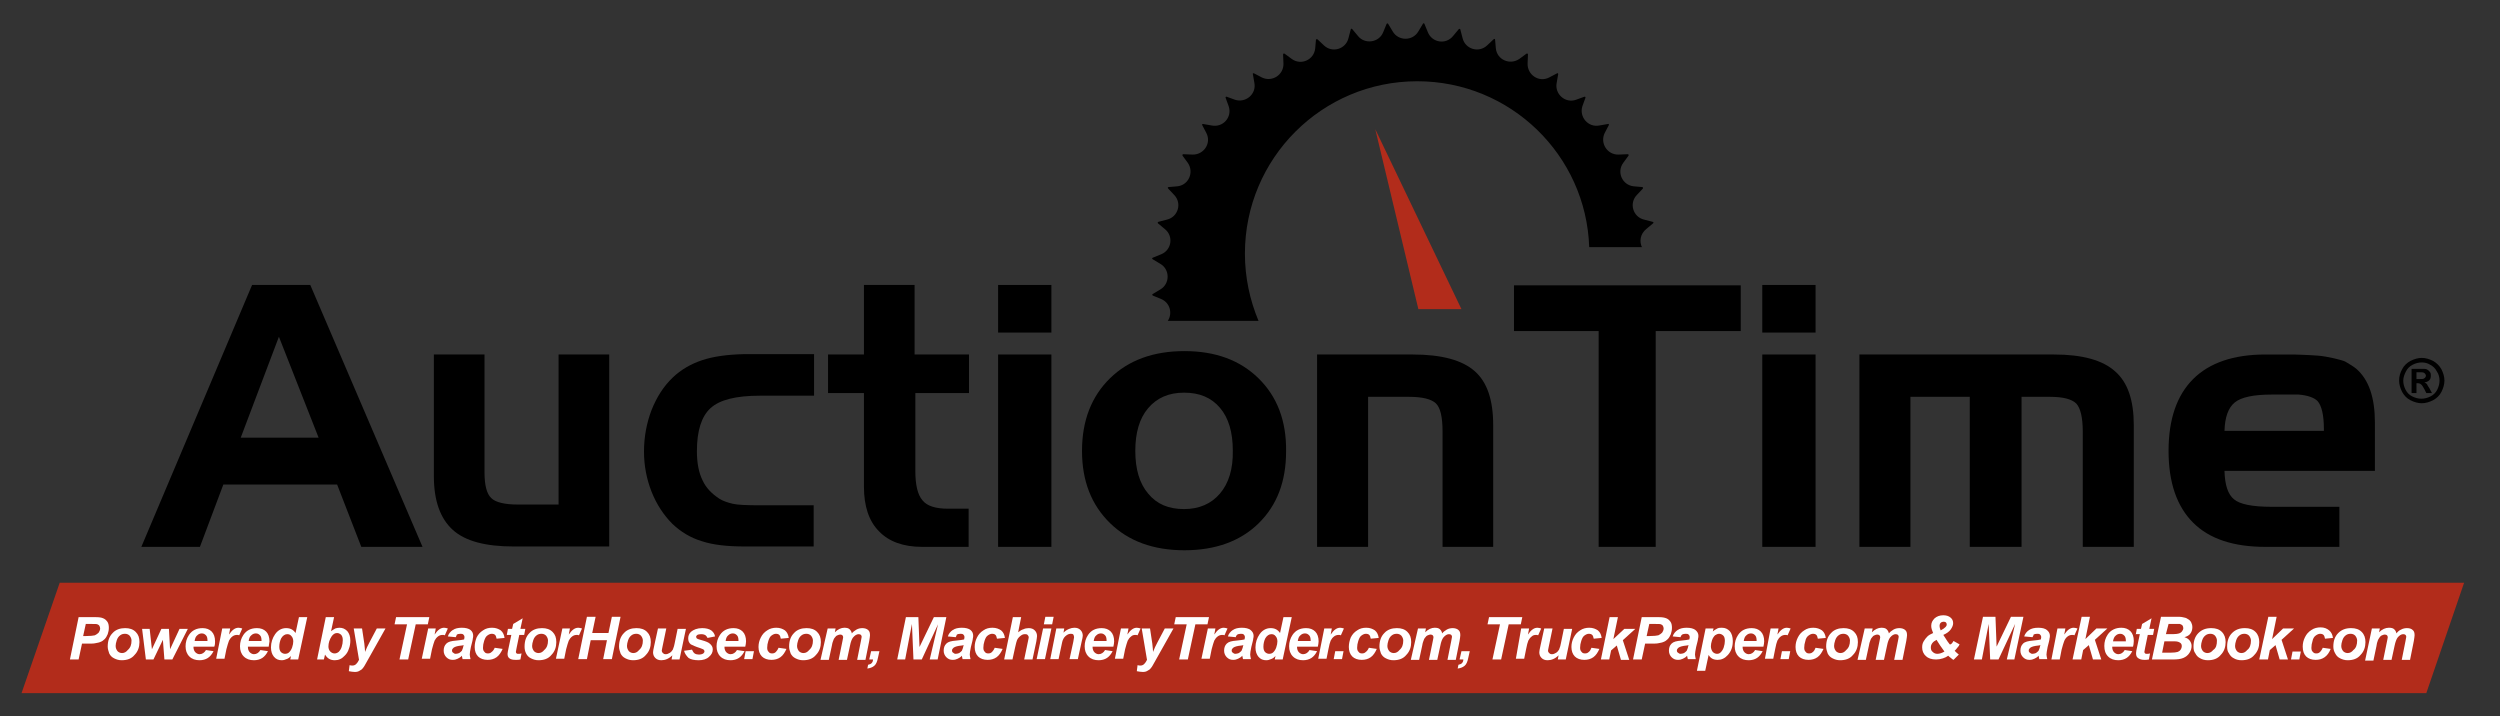<?xml version="1.0" encoding="utf-8"?>
<!-- Generator: Adobe Illustrator 17.1.0, SVG Export Plug-In . SVG Version: 6.00 Build 0)  -->
<!DOCTYPE svg PUBLIC "-//W3C//DTD SVG 1.1//EN" "http://www.w3.org/Graphics/SVG/1.1/DTD/svg11.dtd">
<svg version="1.1" id="Layer_1" xmlns="http://www.w3.org/2000/svg" xmlns:xlink="http://www.w3.org/1999/xlink" x="0px" y="0px"
	 viewBox="0 0 661.5 189.5" enable-background="new 0 0 661.5 189.5" xml:space="preserve">
<rect x="0" y="0" width="661.5" height="189.5" fill="#333333" stroke="none"/>
<g>
	<g>
		<polygon fill="#B22C1B" points="642,183.4 5.7,183.4 15.8,154.2 652,154.2 		"/>
		<polygon fill="#B22C1B" points="386.7,81.8 363.9,34.2 375.3,81.8 		"/>
	</g>
	<g>
		<path fill="#FFFFFF" d="M197.3,172.3h2.2l-0.4,2.1h-2.2L197.3,172.3z"/>
		<path fill="#FFFFFF" d="M230.5,172.3h2.2l-0.4,1.8c-0.2,1-0.5,1.7-1,2.1c-0.5,0.4-1.1,0.6-1.8,0.7l0.2-1c0.4-0.1,0.7-0.2,0.9-0.4
			c0.2-0.2,0.4-0.5,0.4-1h-1L230.5,172.3z"/>
		<path fill="#FFFFFF" d="M353.3,172.3h2.2l-0.4,2.1h-2.2L353.3,172.3z"/>
		<path fill="#FFFFFF" d="M386.7,172.3h2.2l-0.4,1.8c-0.2,1-0.5,1.7-1,2.1c-0.5,0.4-1.1,0.6-1.8,0.7l0.2-1c0.4-0.1,0.7-0.2,0.9-0.4
			c0.2-0.2,0.4-0.5,0.4-1h-1L386.7,172.3z"/>
		<path fill="#FFFFFF" d="M471.5,172.3h2.2l-0.4,2.1h-2.2L471.5,172.3z"/>
		<g>
			<path fill="#FFFFFF" d="M20.8,174.5h-2.3l2.3-11.2h4.6c0.8,0,1.5,0.1,1.9,0.3c0.5,0.2,0.8,0.5,1.1,0.9c0.3,0.4,0.4,1,0.4,1.6
				c0,0.6-0.1,1.1-0.3,1.7c-0.2,0.5-0.5,1-0.8,1.3c-0.3,0.3-0.7,0.6-1,0.7c-0.4,0.2-0.9,0.3-1.5,0.4c-0.4,0.1-1,0.1-2,0.1h-1.5
				L20.8,174.5z M22,168.3h0.7c1.2,0,2-0.1,2.4-0.2c0.4-0.2,0.7-0.4,1-0.7c0.2-0.3,0.4-0.7,0.4-1.1c0-0.3-0.1-0.5-0.2-0.7
				c-0.1-0.2-0.3-0.3-0.5-0.4c-0.2-0.1-0.7-0.1-1.4-0.1h-1.7L22,168.3z"/>
			<path fill="#FFFFFF" d="M28.5,171.1c0-1.5,0.4-2.7,1.3-3.6c0.8-0.9,2-1.3,3.3-1.3c1.2,0,2.1,0.3,2.8,1c0.7,0.7,1,1.5,1,2.7
				c0,1.3-0.4,2.5-1.3,3.4c-0.8,1-2,1.4-3.4,1.4c-0.8,0-1.4-0.2-2-0.5c-0.6-0.3-1-0.7-1.3-1.3C28.7,172.3,28.5,171.7,28.5,171.1z
				 M34.8,169.5c0-0.5-0.2-0.9-0.5-1.3c-0.3-0.3-0.7-0.5-1.2-0.5c-0.5,0-0.9,0.1-1.3,0.4c-0.4,0.3-0.7,0.7-0.9,1.3
				c-0.2,0.6-0.3,1.1-0.3,1.5c0,0.6,0.2,1,0.5,1.4c0.3,0.3,0.7,0.5,1.2,0.5c0.6,0,1.1-0.3,1.5-0.8C34.5,171.4,34.8,170.6,34.8,169.5
				z"/>
			<path fill="#FFFFFF" d="M45.6,174.5h-2.1l-0.4-5.2l-2.5,5.2h-2l-1-8.1h2l0.6,5.4l2.5-5.4h2l0.3,5.4l2.5-5.4h2.2L45.6,174.5z"/>
			<path fill="#FFFFFF" d="M56.7,171.1h-5.5c0,0.1,0,0.2,0,0.2c0,0.5,0.2,1,0.5,1.3c0.3,0.3,0.7,0.5,1.1,0.5c0.7,0,1.3-0.4,1.7-1.1
				l2,0.3c-0.4,0.8-0.9,1.4-1.5,1.8c-0.6,0.4-1.4,0.6-2.2,0.6c-1.1,0-2-0.3-2.7-1c-0.7-0.7-1-1.6-1-2.7c0-1.1,0.3-2.1,0.9-3
				c0.8-1.2,2-1.8,3.6-1.8c1,0,1.8,0.3,2.4,0.9c0.6,0.6,0.9,1.5,0.9,2.6C56.9,170.2,56.9,170.6,56.7,171.1z M54.9,169.7
				c0-0.1,0-0.2,0-0.2c0-0.6-0.1-1.1-0.4-1.4c-0.3-0.3-0.6-0.5-1.1-0.5c-0.5,0-0.9,0.2-1.2,0.5c-0.4,0.3-0.6,0.8-0.7,1.5H54.9z"/>
			<path fill="#FFFFFF" d="M58.8,166.3h2.1l-0.3,1.6c0.8-1.2,1.6-1.8,2.5-1.8c0.3,0,0.7,0.1,1,0.2l-0.8,1.8
				c-0.2-0.1-0.4-0.1-0.6-0.1c-0.4,0-0.8,0.1-1.2,0.4c-0.4,0.3-0.7,0.7-0.9,1.1c-0.2,0.5-0.4,1.2-0.7,2.3l-0.5,2.5h-2.2L58.8,166.3z
				"/>
			<path fill="#FFFFFF" d="M71.1,171.1h-5.5c0,0.1,0,0.2,0,0.2c0,0.5,0.2,1,0.5,1.3c0.3,0.3,0.7,0.5,1.1,0.5c0.7,0,1.3-0.4,1.7-1.1
				l2,0.3c-0.4,0.8-0.9,1.4-1.5,1.8c-0.6,0.4-1.4,0.6-2.2,0.6c-1.1,0-2-0.3-2.7-1c-0.7-0.7-1-1.6-1-2.7c0-1.1,0.3-2.1,0.9-3
				c0.8-1.2,2-1.8,3.6-1.8c1,0,1.8,0.3,2.4,0.9c0.6,0.6,0.9,1.5,0.9,2.6C71.2,170.2,71.2,170.6,71.1,171.1z M69.2,169.7
				c0-0.1,0-0.2,0-0.2c0-0.6-0.1-1.1-0.4-1.4c-0.3-0.3-0.6-0.5-1.1-0.5c-0.5,0-0.9,0.2-1.2,0.5c-0.4,0.3-0.6,0.8-0.7,1.5H69.2z"/>
			<path fill="#FFFFFF" d="M78.9,174.5h-2.1l0.2-0.9c-0.4,0.4-0.8,0.7-1.2,0.8c-0.4,0.2-0.8,0.3-1.3,0.3c-0.8,0-1.5-0.3-2-0.9
				c-0.5-0.6-0.8-1.4-0.8-2.5c0-1.3,0.4-2.5,1.1-3.5c0.7-1,1.7-1.6,2.9-1.6c1.1,0,1.9,0.4,2.5,1.3l0.9-4.2h2.2L78.9,174.5z
				 M73.9,171.1c0,0.6,0.1,1,0.4,1.4c0.3,0.3,0.7,0.5,1.1,0.5c0.4,0,0.8-0.1,1.1-0.4c0.3-0.3,0.6-0.7,0.8-1.3
				c0.2-0.6,0.3-1.1,0.3-1.6c0-0.6-0.2-1.1-0.5-1.4c-0.3-0.4-0.7-0.5-1.1-0.5c-0.6,0-1.2,0.4-1.6,1.1
				C74.1,169.5,73.9,170.3,73.9,171.1z"/>
			<path fill="#FFFFFF" d="M83.9,174.5l2.3-11.2h2.2l-0.8,3.7c0.4-0.3,0.8-0.5,1.1-0.7c0.3-0.1,0.7-0.2,1.1-0.2
				c0.9,0,1.5,0.3,2.1,0.9c0.5,0.6,0.8,1.4,0.8,2.5c0,0.7-0.1,1.5-0.4,2.2c-0.2,0.7-0.6,1.3-1,1.7c-0.4,0.4-0.8,0.8-1.3,1
				c-0.4,0.2-0.9,0.3-1.4,0.3c-1.2,0-2-0.5-2.6-1.5l-0.3,1.3H83.9z M86.9,171.1c0,0.5,0.2,1,0.5,1.3c0.3,0.3,0.7,0.5,1.1,0.5
				c0.4,0,0.7-0.1,1.1-0.4c0.3-0.3,0.6-0.7,0.8-1.3c0.2-0.6,0.3-1.2,0.3-1.8c0-0.6-0.1-1-0.4-1.4c-0.3-0.3-0.7-0.5-1.1-0.5
				c-0.6,0-1,0.3-1.4,0.8C87.2,169.2,86.9,170.1,86.9,171.1z"/>
			<path fill="#FFFFFF" d="M93.6,166.3h2.2l0.6,4c0.1,1,0.2,1.8,0.2,2.2c0.3-0.8,0.7-1.7,1.2-2.6l1.9-3.6h2.3l-5,8.9
				c-0.4,0.7-0.7,1.3-1,1.6c-0.2,0.3-0.5,0.5-0.9,0.7c-0.3,0.2-0.7,0.3-1.2,0.3c-0.5,0-1-0.1-1.6-0.2l0.2-1.6
				c0.3,0.1,0.5,0.1,0.8,0.1c0.7,0,1.2-0.5,1.7-1.5L93.6,166.3z"/>
			<path fill="#FFFFFF" d="M108,174.5h-2.3l2-9.3h-3.3l0.4-1.9h8.8l-0.4,1.9h-3.2L108,174.5z"/>
			<path fill="#FFFFFF" d="M113.3,166.3h2l-0.3,1.6c0.8-1.2,1.6-1.8,2.5-1.8c0.3,0,0.7,0.1,1,0.2l-0.8,1.8c-0.2-0.1-0.4-0.1-0.6-0.1
				c-0.4,0-0.8,0.1-1.2,0.4c-0.4,0.3-0.7,0.7-0.9,1.1c-0.2,0.5-0.4,1.2-0.7,2.3l-0.5,2.5h-2.2L113.3,166.3z"/>
			<path fill="#FFFFFF" d="M120.6,168.6l-2.1-0.2c0.2-0.7,0.7-1.3,1.3-1.7c0.6-0.4,1.4-0.6,2.4-0.6c1,0,1.8,0.2,2.3,0.6
				c0.5,0.4,0.7,0.9,0.7,1.5c0,0.2,0,0.5-0.1,0.8c0,0.3-0.2,1-0.5,2.2c-0.2,1-0.3,1.6-0.3,2c0,0.3,0.1,0.7,0.2,1.2h-2.1
				c-0.1-0.3-0.1-0.6-0.2-0.9c-0.3,0.4-0.7,0.6-1.1,0.8c-0.4,0.2-0.8,0.3-1.3,0.3c-0.7,0-1.2-0.2-1.7-0.7c-0.4-0.4-0.7-1-0.7-1.7
				c0-0.8,0.2-1.4,0.7-1.9c0.5-0.5,1.3-0.7,2.6-0.8c1-0.1,1.7-0.2,2.1-0.3c0.1-0.3,0.1-0.6,0.1-0.7c0-0.2-0.1-0.4-0.3-0.6
				c-0.2-0.2-0.5-0.2-0.8-0.2c-0.4,0-0.7,0.1-0.9,0.2C120.8,168.1,120.7,168.3,120.6,168.6z M122.7,170.7c-0.1,0-0.3,0.1-0.5,0.1
				c-1.1,0.1-1.8,0.3-2.2,0.6c-0.2,0.2-0.4,0.4-0.4,0.7c0,0.3,0.1,0.5,0.3,0.6c0.2,0.2,0.4,0.3,0.7,0.3c0.3,0,0.6-0.1,0.9-0.2
				c0.3-0.2,0.5-0.4,0.7-0.6c0.1-0.3,0.3-0.6,0.4-1.2L122.7,170.7z"/>
			<path fill="#FFFFFF" d="M130.9,171.4l2.1,0.3c-0.4,0.9-0.9,1.7-1.6,2.2c-0.7,0.5-1.5,0.7-2.4,0.7c-1,0-1.9-0.3-2.5-0.9
				c-0.6-0.6-0.9-1.5-0.9-2.5c0-0.9,0.2-1.7,0.5-2.5c0.4-0.8,0.9-1.4,1.7-1.9c0.7-0.5,1.5-0.7,2.4-0.7c1,0,1.7,0.3,2.3,0.7
				c0.6,0.5,0.9,1.2,1,2l-2.1,0.2c-0.1-0.5-0.2-0.8-0.4-1c-0.2-0.2-0.5-0.3-0.9-0.3c-0.4,0-0.8,0.2-1.2,0.5
				c-0.4,0.3-0.6,0.8-0.8,1.4c-0.2,0.6-0.3,1.2-0.3,1.8c0,0.5,0.1,0.8,0.4,1.1c0.2,0.3,0.5,0.4,0.9,0.4c0.4,0,0.7-0.1,1-0.4
				C130.4,172.3,130.7,171.9,130.9,171.4z"/>
			<path fill="#FFFFFF" d="M134.1,168l0.3-1.6h1.1l0.3-1.3l2.5-1.5l-0.6,2.8h1.3l-0.3,1.6h-1.3l-0.7,3.4c-0.1,0.6-0.2,1-0.2,1.1
				c0,0.2,0.1,0.3,0.2,0.4c0.1,0.1,0.3,0.1,0.6,0.1c0.1,0,0.3,0,0.7-0.1l-0.3,1.6c-0.4,0.1-0.8,0.1-1.2,0.1c-0.8,0-1.3-0.1-1.7-0.4
				c-0.4-0.3-0.5-0.7-0.5-1.2c0-0.2,0.1-0.8,0.3-1.7l0.7-3.3H134.1z"/>
			<path fill="#FFFFFF" d="M138.8,171.1c0-1.5,0.4-2.7,1.3-3.6c0.8-0.9,2-1.3,3.3-1.3c1.2,0,2.1,0.3,2.8,1c0.7,0.7,1,1.5,1,2.7
				c0,1.3-0.4,2.5-1.3,3.4c-0.8,1-2,1.4-3.4,1.4c-0.8,0-1.4-0.2-2-0.5c-0.6-0.3-1-0.7-1.3-1.3C138.9,172.3,138.8,171.7,138.8,171.1z
				 M145,169.5c0-0.5-0.2-0.9-0.5-1.3c-0.3-0.3-0.7-0.5-1.2-0.5c-0.5,0-0.9,0.1-1.3,0.4c-0.4,0.3-0.7,0.7-0.9,1.3
				c-0.2,0.6-0.3,1.1-0.3,1.5c0,0.6,0.2,1,0.5,1.4c0.3,0.3,0.7,0.5,1.2,0.5c0.6,0,1.1-0.3,1.5-0.8C144.7,171.4,145,170.6,145,169.5z
				"/>
			<path fill="#FFFFFF" d="M148.8,166.3h2l-0.3,1.6c0.8-1.2,1.6-1.8,2.5-1.8c0.3,0,0.7,0.1,1,0.2l-0.8,1.8c-0.2-0.1-0.4-0.1-0.6-0.1
				c-0.4,0-0.8,0.1-1.2,0.4c-0.4,0.3-0.7,0.7-0.9,1.1c-0.2,0.5-0.4,1.2-0.7,2.3l-0.5,2.5h-2.2L148.8,166.3z"/>
			<path fill="#FFFFFF" d="M160.6,169.4h-4.3l-1,5h-2.3l2.3-11.2h2.3l-0.9,4.3h4.3l0.9-4.3h2.3l-2.3,11.2h-2.3L160.6,169.4z"/>
			<path fill="#FFFFFF" d="M163.8,171.1c0-1.5,0.4-2.7,1.3-3.6c0.8-0.9,2-1.3,3.3-1.3c1.2,0,2.1,0.3,2.8,1c0.7,0.7,1,1.5,1,2.7
				c0,1.3-0.4,2.5-1.3,3.4c-0.8,1-2,1.4-3.4,1.4c-0.8,0-1.4-0.2-2-0.5c-0.6-0.3-1-0.7-1.3-1.3C164,172.3,163.8,171.7,163.8,171.1z
				 M170.1,169.5c0-0.5-0.2-0.9-0.5-1.3c-0.3-0.3-0.7-0.5-1.2-0.5c-0.5,0-0.9,0.1-1.3,0.4c-0.4,0.3-0.7,0.7-0.9,1.3
				c-0.2,0.6-0.3,1.1-0.3,1.5c0,0.6,0.2,1,0.5,1.4c0.3,0.3,0.7,0.5,1.2,0.5c0.6,0,1.1-0.3,1.5-0.8
				C169.8,171.4,170.1,170.6,170.1,169.5z"/>
			<path fill="#FFFFFF" d="M174.1,166.3h2.2l-1,4.8c-0.1,0.6-0.2,0.9-0.2,1.1c0,0.2,0.1,0.4,0.3,0.6c0.2,0.2,0.4,0.3,0.7,0.3
				c0.2,0,0.4,0,0.6-0.1c0.2-0.1,0.4-0.2,0.6-0.3c0.2-0.2,0.4-0.3,0.5-0.5c0.2-0.2,0.3-0.4,0.4-0.8c0.1-0.2,0.2-0.6,0.3-1.1l0.8-3.9
				h2.2l-1.7,8.1h-2.1l0.2-1.1c-0.9,0.9-1.9,1.3-2.9,1.3c-0.7,0-1.2-0.2-1.6-0.6c-0.4-0.4-0.6-0.9-0.6-1.5c0-0.3,0.1-0.8,0.3-1.7
				L174.1,166.3z"/>
			<path fill="#FFFFFF" d="M181,172.2l2.1-0.3c0.2,0.4,0.4,0.8,0.7,1c0.3,0.2,0.7,0.3,1.1,0.3c0.5,0,0.9-0.1,1.2-0.3
				c0.2-0.2,0.3-0.3,0.3-0.6c0-0.1-0.1-0.3-0.2-0.4c-0.1-0.1-0.4-0.2-0.9-0.4c-1.3-0.4-2.1-0.8-2.5-1c-0.5-0.4-0.7-0.9-0.7-1.6
				c0-0.6,0.2-1.2,0.7-1.7c0.7-0.6,1.7-1,3-1c1,0,1.8,0.2,2.4,0.6c0.5,0.4,0.9,0.9,1,1.6l-2,0.4c-0.1-0.3-0.3-0.5-0.5-0.7
				c-0.3-0.2-0.7-0.3-1.2-0.3c-0.5,0-0.8,0.1-1,0.2c-0.2,0.2-0.3,0.3-0.3,0.5c0,0.2,0.1,0.4,0.3,0.5c0.1,0.1,0.5,0.2,1.2,0.4
				c1.1,0.3,1.8,0.6,2.1,0.9c0.5,0.4,0.8,0.9,0.8,1.5c0,0.8-0.3,1.4-1,2c-0.6,0.6-1.6,0.9-2.7,0.9c-1.2,0-2.1-0.2-2.7-0.6
				C181.7,173.6,181.2,173,181,172.2z"/>
			<path fill="#FFFFFF" d="M197.2,171.1h-5.5c0,0.1,0,0.2,0,0.2c0,0.5,0.2,1,0.5,1.3c0.3,0.3,0.7,0.5,1.1,0.5c0.7,0,1.3-0.4,1.7-1.1
				l2,0.3c-0.4,0.8-0.9,1.4-1.5,1.8c-0.6,0.4-1.4,0.6-2.2,0.6c-1.1,0-2-0.3-2.7-1c-0.7-0.7-1-1.6-1-2.7c0-1.1,0.3-2.1,0.9-3
				c0.8-1.2,2-1.8,3.6-1.8c1,0,1.8,0.3,2.4,0.9c0.6,0.6,0.9,1.5,0.9,2.6C197.4,170.2,197.3,170.6,197.2,171.1z M195.4,169.7
				c0-0.1,0-0.2,0-0.2c0-0.6-0.1-1.1-0.4-1.4c-0.3-0.3-0.6-0.5-1.1-0.5c-0.5,0-0.9,0.2-1.2,0.5c-0.4,0.3-0.6,0.8-0.7,1.5H195.4z"/>
			<path fill="#FFFFFF" d="M206,171.4l2.1,0.3c-0.4,0.9-0.9,1.7-1.6,2.2c-0.7,0.5-1.5,0.7-2.4,0.7c-1,0-1.9-0.3-2.5-0.9
				c-0.6-0.6-0.9-1.5-0.9-2.5c0-0.9,0.2-1.7,0.6-2.5c0.4-0.8,0.9-1.4,1.7-1.9c0.7-0.5,1.6-0.7,2.4-0.7c1,0,1.7,0.3,2.3,0.7
				c0.6,0.5,0.9,1.2,1,2l-2.1,0.2c-0.1-0.5-0.2-0.8-0.4-1c-0.2-0.2-0.5-0.3-0.9-0.3c-0.4,0-0.8,0.2-1.2,0.5
				c-0.4,0.3-0.6,0.8-0.8,1.4c-0.2,0.6-0.3,1.2-0.3,1.8c0,0.5,0.1,0.8,0.4,1.1c0.2,0.3,0.5,0.4,0.9,0.4c0.4,0,0.7-0.1,1-0.4
				C205.5,172.3,205.8,171.9,206,171.4z"/>
			<path fill="#FFFFFF" d="M208.8,171.1c0-1.5,0.4-2.7,1.3-3.6c0.8-0.9,2-1.3,3.3-1.3c1.2,0,2.1,0.3,2.8,1c0.7,0.7,1,1.5,1,2.7
				c0,1.3-0.4,2.5-1.3,3.4c-0.8,1-2,1.4-3.4,1.4c-0.8,0-1.4-0.2-2-0.5c-0.6-0.3-1-0.7-1.3-1.3C209,172.3,208.8,171.7,208.8,171.1z
				 M215.1,169.5c0-0.5-0.2-0.9-0.5-1.3c-0.3-0.3-0.7-0.5-1.2-0.5c-0.5,0-0.9,0.1-1.3,0.4c-0.4,0.3-0.7,0.7-0.9,1.3
				c-0.2,0.6-0.3,1.1-0.3,1.5c0,0.6,0.2,1,0.5,1.4c0.3,0.3,0.7,0.5,1.2,0.5c0.6,0,1.1-0.3,1.5-0.8
				C214.8,171.4,215.1,170.6,215.1,169.5z"/>
			<path fill="#FFFFFF" d="M219,166.3h2.1l-0.2,1c0.8-0.8,1.7-1.2,2.5-1.2c0.6,0,1.1,0.1,1.4,0.4c0.3,0.3,0.5,0.6,0.6,1.1
				c0.3-0.4,0.7-0.7,1.2-1c0.5-0.3,1.1-0.4,1.6-0.4c0.6,0,1.2,0.2,1.5,0.5c0.4,0.3,0.5,0.8,0.5,1.4c0,0.3-0.1,0.8-0.2,1.5l-1,5h-2.2
				l1-5c0.1-0.6,0.2-1,0.2-1.1c0-0.2-0.1-0.4-0.2-0.5c-0.1-0.1-0.3-0.2-0.6-0.2c-0.5,0-1,0.3-1.5,0.9c-0.3,0.4-0.6,1.1-0.8,2.2
				l-0.8,3.7h-2.2l1-4.9c0.1-0.6,0.2-0.9,0.2-1.1c0-0.2-0.1-0.4-0.2-0.5c-0.1-0.1-0.3-0.2-0.6-0.2c-0.2,0-0.5,0.1-0.7,0.2
				c-0.3,0.1-0.5,0.3-0.7,0.6c-0.2,0.2-0.4,0.6-0.5,1c-0.1,0.2-0.2,0.6-0.3,1.2l-0.8,3.7h-2.2L219,166.3z"/>
			<path fill="#FFFFFF" d="M243.9,174.5h-2.2l-0.4-9.4l-1.8,9.4h-2.1l2.3-11.2h3.3l0.3,7.9l3.8-7.9h3.3l-2.3,11.2h-2.1l2.2-9.3
				L243.9,174.5z"/>
			<path fill="#FFFFFF" d="M252.9,168.6l-2.1-0.2c0.2-0.7,0.7-1.3,1.3-1.7c0.6-0.4,1.4-0.6,2.4-0.6c1,0,1.8,0.2,2.3,0.6
				c0.5,0.4,0.7,0.9,0.7,1.5c0,0.2,0,0.5-0.1,0.8c0,0.3-0.2,1-0.5,2.2c-0.2,1-0.3,1.6-0.3,2c0,0.3,0.1,0.7,0.2,1.2h-2.1
				c-0.1-0.3-0.1-0.6-0.2-0.9c-0.3,0.4-0.7,0.6-1.1,0.8c-0.4,0.2-0.8,0.3-1.3,0.3c-0.7,0-1.2-0.2-1.7-0.7c-0.4-0.4-0.7-1-0.7-1.7
				c0-0.8,0.2-1.4,0.7-1.9c0.5-0.5,1.3-0.7,2.6-0.8c1-0.1,1.7-0.2,2.1-0.3c0.1-0.3,0.1-0.6,0.1-0.7c0-0.2-0.1-0.4-0.3-0.6
				c-0.2-0.2-0.5-0.2-0.8-0.2c-0.4,0-0.7,0.1-0.9,0.2C253.1,168.1,253,168.3,252.9,168.6z M255,170.7c-0.1,0-0.3,0.1-0.5,0.1
				c-1.1,0.1-1.8,0.3-2.2,0.6c-0.2,0.2-0.4,0.4-0.4,0.7c0,0.3,0.1,0.5,0.3,0.6c0.2,0.2,0.4,0.3,0.7,0.3c0.3,0,0.6-0.1,0.9-0.2
				c0.3-0.2,0.5-0.4,0.7-0.6c0.1-0.3,0.3-0.6,0.4-1.2L255,170.7z"/>
			<path fill="#FFFFFF" d="M263.2,171.4l2.1,0.3c-0.4,0.9-0.9,1.7-1.6,2.2c-0.7,0.5-1.5,0.7-2.4,0.7c-1,0-1.9-0.3-2.5-0.9
				c-0.6-0.6-0.9-1.5-0.9-2.5c0-0.9,0.2-1.7,0.6-2.5c0.4-0.8,0.9-1.4,1.7-1.9c0.7-0.5,1.5-0.7,2.4-0.7c1,0,1.7,0.3,2.3,0.7
				c0.6,0.5,0.9,1.2,1,2l-2.1,0.2c-0.1-0.5-0.2-0.8-0.4-1c-0.2-0.2-0.5-0.3-0.9-0.3c-0.4,0-0.8,0.2-1.2,0.5
				c-0.4,0.3-0.6,0.8-0.8,1.4c-0.2,0.6-0.3,1.2-0.3,1.8c0,0.5,0.1,0.8,0.4,1.1c0.2,0.3,0.5,0.4,0.9,0.4c0.4,0,0.7-0.1,1-0.4
				C262.7,172.3,263,171.9,263.2,171.4z"/>
			<path fill="#FFFFFF" d="M267.9,174.5h-2.2l2.3-11.2h2.2l-0.8,4c0.5-0.4,1-0.7,1.4-0.8c0.4-0.2,0.9-0.3,1.4-0.3
				c0.7,0,1.2,0.2,1.6,0.6c0.4,0.4,0.6,0.9,0.6,1.5c0,0.3-0.1,0.8-0.2,1.5l-1,4.7h-2.2l1-4.8c0.1-0.5,0.2-0.9,0.2-1
				c0-0.3-0.1-0.5-0.3-0.7c-0.2-0.2-0.4-0.2-0.7-0.2c-0.4,0-0.7,0.1-1.1,0.4c-0.4,0.3-0.8,0.7-1,1.2c-0.1,0.3-0.3,0.9-0.5,1.9
				L267.9,174.5z"/>
			<path fill="#FFFFFF" d="M276,166.3h2.2l-1.7,8.1h-2.2L276,166.3z M276.6,163.2h2.2l-0.4,2h-2.2L276.6,163.2z"/>
			<path fill="#FFFFFF" d="M279.5,166.3h2.1l-0.2,1.1c0.5-0.5,1-0.8,1.5-1c0.5-0.2,0.9-0.3,1.4-0.3c0.7,0,1.2,0.2,1.6,0.6
				c0.4,0.4,0.6,0.9,0.6,1.5c0,0.3-0.1,0.8-0.3,1.6l-1,4.6H283l1-4.6c0.1-0.7,0.2-1.1,0.2-1.2c0-0.3-0.1-0.5-0.2-0.7
				c-0.2-0.2-0.4-0.2-0.7-0.2c-0.3,0-0.7,0.1-1.1,0.4c-0.4,0.3-0.7,0.6-0.9,1.1c-0.2,0.3-0.3,1-0.5,1.9l-0.7,3.3h-2.2L279.5,166.3z"
				/>
			<path fill="#FFFFFF" d="M294.6,171.1h-5.5c0,0.1,0,0.2,0,0.2c0,0.5,0.2,1,0.5,1.3c0.3,0.3,0.7,0.5,1.1,0.5c0.7,0,1.3-0.4,1.7-1.1
				l2,0.3c-0.4,0.8-0.9,1.4-1.5,1.8c-0.6,0.4-1.4,0.6-2.2,0.6c-1.1,0-2-0.3-2.7-1c-0.7-0.7-1-1.6-1-2.7c0-1.1,0.3-2.1,0.9-3
				c0.8-1.2,2-1.8,3.6-1.8c1,0,1.8,0.3,2.4,0.9c0.6,0.6,0.9,1.5,0.9,2.6C294.8,170.2,294.7,170.6,294.6,171.1z M292.8,169.7
				c0-0.1,0-0.2,0-0.2c0-0.6-0.1-1.1-0.4-1.4c-0.3-0.3-0.6-0.5-1.1-0.5c-0.5,0-0.9,0.2-1.2,0.5c-0.4,0.3-0.6,0.8-0.7,1.5H292.8z"/>
			<path fill="#FFFFFF" d="M296.6,166.3h2l-0.3,1.6c0.8-1.2,1.6-1.8,2.5-1.8c0.3,0,0.7,0.1,1,0.2l-0.8,1.8c-0.2-0.1-0.4-0.1-0.6-0.1
				c-0.4,0-0.8,0.1-1.1,0.4c-0.4,0.3-0.7,0.7-0.9,1.1c-0.2,0.5-0.4,1.2-0.7,2.3l-0.5,2.5h-2.2L296.6,166.3z"/>
			<path fill="#FFFFFF" d="M302.1,166.3h2.2l0.6,4c0.1,1,0.2,1.8,0.2,2.2c0.3-0.8,0.7-1.7,1.2-2.6l1.9-3.6h2.3l-5,8.9
				c-0.4,0.7-0.7,1.3-1,1.6c-0.2,0.3-0.5,0.5-0.9,0.7c-0.3,0.2-0.7,0.3-1.2,0.3c-0.5,0-1-0.1-1.6-0.2l0.2-1.6
				c0.3,0.1,0.5,0.1,0.8,0.1c0.7,0,1.2-0.5,1.7-1.5L302.1,166.3z"/>
			<path fill="#FFFFFF" d="M314.3,174.5H312l2-9.3h-3.3l0.4-1.9h8.8l-0.4,1.9h-3.2L314.3,174.5z"/>
			<path fill="#FFFFFF" d="M319.6,166.3h2l-0.3,1.6c0.8-1.2,1.6-1.8,2.5-1.8c0.3,0,0.7,0.1,1,0.2l-0.8,1.8c-0.2-0.1-0.4-0.1-0.6-0.1
				c-0.4,0-0.8,0.1-1.2,0.4c-0.4,0.3-0.7,0.7-0.9,1.1c-0.2,0.5-0.4,1.2-0.7,2.3l-0.5,2.5h-2.2L319.6,166.3z"/>
			<path fill="#FFFFFF" d="M327,168.6l-2.1-0.2c0.2-0.7,0.7-1.3,1.3-1.7c0.6-0.4,1.4-0.6,2.4-0.6c1,0,1.8,0.2,2.3,0.6
				c0.5,0.4,0.8,0.9,0.8,1.5c0,0.2,0,0.5-0.1,0.8c0,0.3-0.2,1-0.5,2.2c-0.2,1-0.3,1.6-0.3,2c0,0.3,0.1,0.7,0.2,1.2h-2.1
				c-0.1-0.3-0.1-0.6-0.2-0.9c-0.3,0.4-0.7,0.6-1.1,0.8c-0.4,0.2-0.8,0.3-1.3,0.3c-0.7,0-1.2-0.2-1.7-0.7c-0.4-0.4-0.7-1-0.7-1.7
				c0-0.8,0.2-1.4,0.7-1.9c0.5-0.5,1.3-0.7,2.6-0.8c1-0.1,1.7-0.2,2.1-0.3c0.1-0.3,0.1-0.6,0.1-0.7c0-0.2-0.1-0.4-0.3-0.6
				c-0.2-0.2-0.5-0.2-0.8-0.2c-0.4,0-0.7,0.1-0.9,0.2C327.2,168.1,327,168.3,327,168.6z M329,170.7c-0.1,0-0.3,0.1-0.5,0.1
				c-1.1,0.1-1.8,0.3-2.2,0.6c-0.2,0.2-0.4,0.4-0.4,0.7c0,0.3,0.1,0.5,0.3,0.6c0.2,0.2,0.4,0.3,0.7,0.3c0.3,0,0.6-0.1,0.9-0.2
				c0.3-0.2,0.5-0.4,0.7-0.6c0.1-0.3,0.3-0.6,0.4-1.2L329,170.7z"/>
			<path fill="#FFFFFF" d="M339.4,174.5h-2.1l0.2-0.9c-0.4,0.4-0.8,0.7-1.2,0.8c-0.4,0.2-0.8,0.3-1.3,0.3c-0.8,0-1.5-0.3-2-0.9
				c-0.5-0.6-0.8-1.4-0.8-2.5c0-1.3,0.4-2.5,1.1-3.5c0.7-1,1.7-1.6,2.9-1.6c1.1,0,1.9,0.4,2.5,1.3l0.9-4.2h2.2L339.4,174.5z
				 M334.3,171.1c0,0.6,0.1,1,0.4,1.4c0.3,0.3,0.7,0.5,1.1,0.5c0.4,0,0.8-0.1,1.1-0.4c0.3-0.3,0.6-0.7,0.8-1.3
				c0.2-0.6,0.3-1.1,0.3-1.6c0-0.6-0.2-1.1-0.5-1.4c-0.3-0.4-0.7-0.5-1.1-0.5c-0.6,0-1.2,0.4-1.6,1.1
				C334.5,169.5,334.3,170.3,334.3,171.1z"/>
			<path fill="#FFFFFF" d="M348.7,171.1h-5.5c0,0.1,0,0.2,0,0.2c0,0.5,0.2,1,0.5,1.3c0.3,0.3,0.7,0.5,1.1,0.5c0.7,0,1.3-0.4,1.7-1.1
				l2,0.3c-0.4,0.8-0.9,1.4-1.5,1.8c-0.6,0.4-1.4,0.6-2.2,0.6c-1.1,0-2-0.3-2.7-1c-0.7-0.7-1-1.6-1-2.7c0-1.1,0.3-2.1,0.9-3
				c0.8-1.2,2-1.8,3.6-1.8c1,0,1.8,0.3,2.4,0.9c0.6,0.6,0.9,1.5,0.9,2.6C348.9,170.2,348.8,170.6,348.7,171.1z M346.8,169.7
				c0-0.1,0-0.2,0-0.2c0-0.6-0.1-1.1-0.4-1.4c-0.3-0.3-0.6-0.5-1.1-0.5c-0.5,0-0.9,0.2-1.2,0.5c-0.4,0.3-0.6,0.8-0.7,1.5H346.8z"/>
			<path fill="#FFFFFF" d="M350.4,166.3h2l-0.3,1.6c0.8-1.2,1.6-1.8,2.5-1.8c0.3,0,0.7,0.1,1,0.2l-0.8,1.8c-0.2-0.1-0.4-0.1-0.6-0.1
				c-0.4,0-0.8,0.1-1.2,0.4c-0.4,0.3-0.7,0.7-0.9,1.1c-0.2,0.5-0.4,1.2-0.6,2.3l-0.5,2.5h-2.2L350.4,166.3z"/>
			<path fill="#FFFFFF" d="M362.2,171.4l2.1,0.3c-0.4,0.9-0.9,1.7-1.6,2.2c-0.7,0.5-1.5,0.7-2.4,0.7c-1,0-1.9-0.3-2.5-0.9
				c-0.6-0.6-0.9-1.5-0.9-2.5c0-0.9,0.2-1.7,0.5-2.5c0.4-0.8,0.9-1.4,1.7-1.9c0.7-0.5,1.5-0.7,2.4-0.7c1,0,1.7,0.3,2.3,0.7
				c0.6,0.5,0.9,1.2,1,2l-2.1,0.2c-0.1-0.5-0.2-0.8-0.4-1c-0.2-0.2-0.5-0.3-0.9-0.3c-0.4,0-0.8,0.2-1.2,0.5
				c-0.4,0.3-0.6,0.8-0.8,1.4c-0.2,0.6-0.3,1.2-0.3,1.8c0,0.5,0.1,0.8,0.4,1.1c0.2,0.3,0.5,0.4,0.9,0.4c0.4,0,0.7-0.1,1-0.4
				C361.7,172.3,362,171.9,362.2,171.4z"/>
			<path fill="#FFFFFF" d="M365,171.1c0-1.5,0.4-2.7,1.3-3.6c0.8-0.9,2-1.3,3.3-1.3c1.2,0,2.1,0.3,2.8,1c0.7,0.7,1,1.5,1,2.7
				c0,1.3-0.4,2.5-1.3,3.4c-0.8,1-2,1.4-3.4,1.4c-0.8,0-1.4-0.2-2-0.5c-0.6-0.3-1-0.7-1.3-1.3C365.2,172.3,365,171.7,365,171.1z
				 M371.3,169.5c0-0.5-0.2-0.9-0.5-1.3c-0.3-0.3-0.7-0.5-1.2-0.5c-0.5,0-0.9,0.1-1.3,0.4c-0.4,0.3-0.7,0.7-0.9,1.3
				c-0.2,0.6-0.3,1.1-0.3,1.5c0,0.6,0.2,1,0.5,1.4c0.3,0.3,0.7,0.5,1.2,0.5c0.6,0,1.1-0.3,1.5-0.8
				C371,171.4,371.3,170.6,371.3,169.5z"/>
			<path fill="#FFFFFF" d="M375.2,166.3h2.1l-0.2,1c0.8-0.8,1.7-1.2,2.5-1.2c0.6,0,1.1,0.1,1.4,0.4c0.3,0.3,0.5,0.6,0.6,1.1
				c0.3-0.4,0.7-0.7,1.2-1c0.5-0.3,1.1-0.4,1.6-0.4c0.6,0,1.2,0.2,1.5,0.5c0.4,0.3,0.5,0.8,0.5,1.4c0,0.3-0.1,0.8-0.2,1.5l-1,5h-2.2
				l1-5c0.1-0.6,0.2-1,0.2-1.1c0-0.2-0.1-0.4-0.2-0.5c-0.1-0.1-0.3-0.2-0.6-0.2c-0.5,0-1,0.3-1.5,0.9c-0.3,0.4-0.6,1.1-0.8,2.2
				l-0.8,3.7h-2.2l1-4.9c0.1-0.6,0.2-0.9,0.2-1.1c0-0.2-0.1-0.4-0.2-0.5c-0.1-0.1-0.3-0.2-0.6-0.2c-0.2,0-0.5,0.1-0.7,0.2
				c-0.3,0.1-0.5,0.3-0.7,0.6c-0.2,0.2-0.4,0.6-0.5,1c-0.1,0.2-0.2,0.6-0.3,1.2l-0.8,3.7h-2.2L375.2,166.3z"/>
			<path fill="#FFFFFF" d="M397.2,174.5h-2.3l2-9.3h-3.3l0.4-1.9h8.8l-0.4,1.9h-3.2L397.2,174.5z"/>
			<path fill="#FFFFFF" d="M402.5,166.3h2.1l-0.3,1.6c0.8-1.2,1.6-1.8,2.5-1.8c0.3,0,0.7,0.1,1,0.2l-0.8,1.8
				c-0.2-0.1-0.4-0.1-0.6-0.1c-0.4,0-0.8,0.1-1.1,0.4c-0.4,0.3-0.7,0.7-0.9,1.1c-0.2,0.5-0.4,1.2-0.6,2.3l-0.5,2.5h-2.2L402.5,166.3
				z"/>
			<path fill="#FFFFFF" d="M408.6,166.3h2.2l-1,4.8c-0.1,0.6-0.2,0.9-0.2,1.1c0,0.2,0.1,0.4,0.3,0.6c0.2,0.2,0.4,0.3,0.7,0.3
				c0.2,0,0.4,0,0.6-0.1c0.2-0.1,0.4-0.2,0.6-0.3c0.2-0.2,0.4-0.3,0.5-0.5c0.2-0.2,0.3-0.4,0.4-0.8c0.1-0.2,0.2-0.6,0.3-1.1l0.8-3.9
				h2.2l-1.7,8.1h-2.1l0.2-1.1c-0.9,0.9-1.9,1.3-2.9,1.3c-0.7,0-1.2-0.2-1.6-0.6c-0.4-0.4-0.6-0.9-0.6-1.5c0-0.3,0.1-0.8,0.3-1.7
				L408.6,166.3z"/>
			<path fill="#FFFFFF" d="M421.1,171.4l2.1,0.3c-0.4,0.9-0.9,1.7-1.6,2.2c-0.7,0.5-1.5,0.7-2.4,0.7c-1,0-1.9-0.3-2.5-0.9
				c-0.6-0.6-0.9-1.5-0.9-2.5c0-0.9,0.2-1.7,0.6-2.5c0.4-0.8,0.9-1.4,1.7-1.9c0.7-0.5,1.6-0.7,2.4-0.7c1,0,1.7,0.3,2.3,0.7
				c0.6,0.5,0.9,1.2,1,2l-2.1,0.2c-0.1-0.5-0.2-0.8-0.4-1c-0.2-0.2-0.5-0.3-0.9-0.3c-0.4,0-0.8,0.2-1.2,0.5
				c-0.4,0.3-0.6,0.8-0.8,1.4c-0.2,0.6-0.3,1.2-0.3,1.8c0,0.5,0.1,0.8,0.4,1.1c0.2,0.3,0.5,0.4,0.9,0.4c0.4,0,0.7-0.1,1-0.4
				C420.7,172.3,420.9,171.9,421.1,171.4z"/>
			<path fill="#FFFFFF" d="M423.6,174.5l2.3-11.2h2.2l-1.2,5.8l2.9-2.7h2.9l-3.3,3l1.7,5.2h-2.2l-1.1-3.8l-1.5,1.3l-0.5,2.4H423.6z"
				/>
			<path fill="#FFFFFF" d="M434.4,174.5h-2.3l2.3-11.2h4.6c0.8,0,1.4,0.1,1.9,0.3c0.5,0.2,0.8,0.5,1.1,0.9c0.3,0.4,0.4,1,0.4,1.6
				c0,0.6-0.1,1.1-0.3,1.7c-0.2,0.5-0.5,1-0.8,1.3c-0.3,0.3-0.7,0.6-1,0.7c-0.4,0.2-0.9,0.3-1.5,0.4c-0.4,0.1-1,0.1-2,0.1h-1.5
				L434.4,174.5z M435.7,168.3h0.7c1.2,0,2-0.1,2.4-0.2c0.4-0.2,0.7-0.4,1-0.7c0.2-0.3,0.4-0.7,0.4-1.1c0-0.3-0.1-0.5-0.2-0.7
				c-0.1-0.2-0.3-0.3-0.5-0.4c-0.2-0.1-0.7-0.1-1.4-0.1h-1.7L435.7,168.3z"/>
			<path fill="#FFFFFF" d="M444.7,168.6l-2.1-0.2c0.2-0.7,0.7-1.3,1.3-1.7c0.6-0.4,1.4-0.6,2.4-0.6c1,0,1.8,0.2,2.3,0.6
				c0.5,0.4,0.8,0.9,0.8,1.5c0,0.2,0,0.5-0.1,0.8c0,0.3-0.2,1-0.5,2.2c-0.2,1-0.3,1.6-0.3,2c0,0.3,0.1,0.7,0.2,1.2h-2.1
				c-0.1-0.3-0.1-0.6-0.2-0.9c-0.3,0.4-0.7,0.6-1.1,0.8c-0.4,0.2-0.8,0.3-1.3,0.3c-0.7,0-1.2-0.2-1.7-0.7c-0.4-0.4-0.7-1-0.7-1.7
				c0-0.8,0.2-1.4,0.7-1.9c0.5-0.5,1.3-0.7,2.6-0.8c1-0.1,1.7-0.2,2.1-0.3c0.1-0.3,0.1-0.6,0.1-0.7c0-0.2-0.1-0.4-0.3-0.6
				c-0.2-0.2-0.5-0.2-0.8-0.2c-0.4,0-0.7,0.1-0.9,0.2C444.9,168.1,444.7,168.3,444.7,168.6z M446.8,170.7c-0.1,0-0.3,0.1-0.5,0.1
				c-1.1,0.1-1.8,0.3-2.2,0.6c-0.2,0.2-0.4,0.4-0.4,0.7c0,0.3,0.1,0.5,0.3,0.6c0.2,0.2,0.4,0.3,0.7,0.3c0.3,0,0.6-0.1,0.9-0.2
				c0.3-0.2,0.5-0.4,0.7-0.6c0.1-0.3,0.3-0.6,0.4-1.2L446.8,170.7z"/>
			<path fill="#FFFFFF" d="M451.3,166.3h2.1l-0.2,0.8c0.4-0.4,0.9-0.6,1.2-0.8c0.4-0.2,0.8-0.2,1.2-0.2c0.9,0,1.5,0.3,2.1,0.9
				c0.5,0.6,0.8,1.5,0.8,2.6c0,1.5-0.4,2.7-1.3,3.7c-0.8,0.9-1.7,1.3-2.7,1.3c-1.1,0-1.9-0.4-2.4-1.3l-0.9,4.2H449L451.3,166.3z
				 M452.7,171c0,0.6,0.2,1.1,0.5,1.5c0.3,0.3,0.7,0.5,1.1,0.5c0.4,0,0.7-0.1,1-0.4c0.3-0.3,0.6-0.7,0.8-1.3
				c0.2-0.6,0.3-1.2,0.3-1.7c0-0.6-0.1-1.1-0.4-1.4c-0.3-0.3-0.7-0.5-1.1-0.5c-0.4,0-0.8,0.2-1.1,0.4c-0.3,0.3-0.6,0.7-0.8,1.3
				C452.8,170,452.7,170.6,452.7,171z"/>
			<path fill="#FFFFFF" d="M466.6,171.1h-5.5c0,0.1,0,0.2,0,0.2c0,0.5,0.2,1,0.5,1.3c0.3,0.3,0.7,0.5,1.1,0.5c0.7,0,1.3-0.4,1.7-1.1
				l2,0.3c-0.4,0.8-0.9,1.4-1.5,1.8c-0.6,0.4-1.4,0.6-2.2,0.6c-1.1,0-2-0.3-2.7-1c-0.7-0.7-1-1.6-1-2.7c0-1.1,0.3-2.1,0.9-3
				c0.8-1.2,2-1.8,3.6-1.8c1,0,1.8,0.3,2.4,0.9c0.6,0.6,0.9,1.5,0.9,2.6C466.8,170.2,466.7,170.6,466.6,171.1z M464.8,169.7
				c0-0.1,0-0.2,0-0.2c0-0.6-0.1-1.1-0.4-1.4c-0.3-0.3-0.6-0.5-1.1-0.5c-0.5,0-0.9,0.2-1.2,0.5c-0.4,0.3-0.6,0.8-0.7,1.5H464.8z"/>
			<path fill="#FFFFFF" d="M468.5,166.3h2.1l-0.3,1.6c0.8-1.2,1.6-1.8,2.5-1.8c0.3,0,0.7,0.1,1,0.2l-0.8,1.8
				c-0.2-0.1-0.4-0.1-0.6-0.1c-0.4,0-0.8,0.1-1.2,0.4c-0.4,0.3-0.7,0.7-0.9,1.1c-0.2,0.5-0.4,1.2-0.6,2.3l-0.5,2.5h-2.2L468.5,166.3
				z"/>
			<path fill="#FFFFFF" d="M480.4,171.4l2.1,0.3c-0.4,0.9-0.9,1.7-1.6,2.2c-0.7,0.5-1.5,0.7-2.4,0.7c-1,0-1.9-0.3-2.5-0.9
				c-0.6-0.6-0.9-1.5-0.9-2.5c0-0.9,0.2-1.7,0.6-2.5c0.4-0.8,0.9-1.4,1.7-1.9c0.7-0.5,1.5-0.7,2.4-0.7c1,0,1.7,0.3,2.3,0.7
				c0.6,0.5,0.9,1.2,1,2l-2.1,0.2c-0.1-0.5-0.2-0.8-0.4-1c-0.2-0.2-0.5-0.3-0.9-0.3c-0.4,0-0.8,0.2-1.2,0.5
				c-0.4,0.3-0.7,0.8-0.8,1.4c-0.2,0.6-0.3,1.2-0.3,1.8c0,0.5,0.1,0.8,0.4,1.1c0.2,0.3,0.5,0.4,0.9,0.4c0.4,0,0.7-0.1,1-0.4
				C480,172.3,480.2,171.9,480.4,171.4z"/>
			<path fill="#FFFFFF" d="M483.2,171.1c0-1.5,0.4-2.7,1.3-3.6c0.8-0.9,2-1.3,3.3-1.3c1.2,0,2.1,0.3,2.8,1c0.7,0.7,1,1.5,1,2.7
				c0,1.3-0.4,2.5-1.3,3.4c-0.8,1-2,1.4-3.4,1.4c-0.8,0-1.4-0.2-2-0.5c-0.6-0.3-1-0.7-1.3-1.3C483.4,172.3,483.2,171.7,483.2,171.1z
				 M489.5,169.5c0-0.5-0.2-0.9-0.5-1.3c-0.3-0.3-0.7-0.5-1.2-0.5c-0.5,0-0.9,0.1-1.3,0.4c-0.4,0.3-0.7,0.7-0.9,1.3
				c-0.2,0.6-0.3,1.1-0.3,1.5c0,0.6,0.2,1,0.5,1.4c0.3,0.3,0.7,0.5,1.2,0.5c0.6,0,1.1-0.3,1.5-0.8
				C489.2,171.4,489.5,170.6,489.5,169.5z"/>
			<path fill="#FFFFFF" d="M493.4,166.3h2.1l-0.2,1c0.8-0.8,1.7-1.2,2.5-1.2c0.6,0,1.1,0.1,1.4,0.4c0.3,0.3,0.5,0.6,0.6,1.1
				c0.3-0.4,0.7-0.7,1.2-1c0.5-0.3,1.1-0.4,1.6-0.4c0.6,0,1.2,0.2,1.5,0.5c0.4,0.3,0.5,0.8,0.5,1.4c0,0.3-0.1,0.8-0.2,1.5l-1,5h-2.2
				l1-5c0.1-0.6,0.2-1,0.2-1.1c0-0.2-0.1-0.4-0.2-0.5c-0.1-0.1-0.3-0.2-0.6-0.2c-0.5,0-1,0.3-1.5,0.9c-0.3,0.4-0.6,1.1-0.8,2.2
				l-0.8,3.7h-2.2l1-4.9c0.1-0.6,0.2-0.9,0.2-1.1c0-0.2-0.1-0.4-0.2-0.5c-0.1-0.1-0.3-0.2-0.6-0.2c-0.2,0-0.5,0.1-0.7,0.2
				c-0.3,0.1-0.5,0.3-0.7,0.6c-0.2,0.2-0.4,0.6-0.5,1c-0.1,0.2-0.2,0.6-0.3,1.2l-0.8,3.7h-2.2L493.4,166.3z"/>
			<path fill="#FFFFFF" d="M516.9,169.6l1.6,0.9c-0.1,0.3-0.3,0.6-0.6,0.9c-0.2,0.3-0.5,0.6-0.7,0.8c0.3,0.3,0.7,0.7,1.1,1l-1.4,1.4
				c-0.2-0.1-0.4-0.2-0.7-0.5c-0.3-0.2-0.5-0.4-0.7-0.6c-0.4,0.3-0.8,0.5-1.4,0.7c-0.6,0.2-1.2,0.3-1.8,0.3c-1.2,0-2.1-0.3-2.7-0.9
				c-0.7-0.6-1-1.4-1-2.3c0-0.6,0.1-1.1,0.4-1.6c0.3-0.5,0.6-0.9,1-1.3c0.3-0.3,0.8-0.6,1.5-0.9c-0.3-0.7-0.5-1.3-0.5-1.9
				c0-0.8,0.3-1.4,0.9-2c0.6-0.5,1.3-0.8,2.3-0.8c0.8,0,1.4,0.2,1.9,0.6c0.5,0.4,0.7,0.9,0.7,1.5c0,0.5-0.2,1-0.6,1.6
				c-0.4,0.6-1.1,1.1-2,1.5c0.3,0.5,0.7,1.1,1.1,1.7c0.3,0.4,0.5,0.7,0.6,0.8C516.3,170.6,516.6,170.1,516.9,169.6z M512.4,169.3
				c-1,0.5-1.5,1.2-1.5,2c0,0.5,0.1,0.9,0.5,1.2c0.3,0.3,0.7,0.5,1.2,0.5c0.6,0,1.2-0.2,1.9-0.6C513.7,171.3,513,170.3,512.4,169.3z
				 M513.5,166.8c0.6-0.3,1-0.6,1.3-0.9c0.2-0.2,0.3-0.4,0.3-0.7c0-0.2-0.1-0.4-0.2-0.5c-0.1-0.1-0.3-0.2-0.6-0.2
				c-0.3,0-0.6,0.1-0.8,0.3c-0.2,0.2-0.3,0.5-0.3,0.8C513.2,165.9,513.3,166.3,513.5,166.8z"/>
			<g>
				<path fill="#FFFFFF" d="M528.8,174.5h-2.2l-0.4-9.4l-1.8,9.4h-2.1l2.4-11.3h3.3l0.3,7.9l3.8-7.9h3.3l-2.4,11.3H531l2.2-9.4
					L528.8,174.5z"/>
				<path fill="#FFFFFF" d="M537.8,168.6l-2.2-0.2c0.2-0.7,0.7-1.3,1.3-1.7c0.6-0.4,1.4-0.6,2.4-0.6c1.1,0,1.8,0.2,2.3,0.6
					c0.5,0.4,0.8,0.9,0.8,1.5c0,0.2,0,0.5-0.1,0.8c0,0.3-0.2,1-0.5,2.2c-0.2,1-0.3,1.7-0.3,2c0,0.3,0.1,0.7,0.2,1.2h-2.1
					c-0.1-0.3-0.1-0.6-0.2-0.9c-0.3,0.4-0.7,0.6-1.1,0.8c-0.4,0.2-0.8,0.3-1.3,0.3c-0.7,0-1.2-0.2-1.7-0.7c-0.4-0.4-0.7-1-0.7-1.7
					c0-0.8,0.2-1.4,0.7-1.9c0.5-0.5,1.4-0.7,2.6-0.8c1.1-0.1,1.8-0.2,2.1-0.3c0.1-0.3,0.1-0.6,0.1-0.7c0-0.2-0.1-0.4-0.3-0.6
					c-0.2-0.2-0.5-0.2-0.8-0.2c-0.4,0-0.7,0.1-0.9,0.2C538.1,168.1,537.9,168.4,537.8,168.6z M539.9,170.7c-0.1,0-0.3,0.1-0.5,0.1
					c-1.1,0.1-1.8,0.3-2.2,0.6c-0.2,0.2-0.4,0.4-0.4,0.7c0,0.3,0.1,0.5,0.3,0.6c0.2,0.2,0.4,0.3,0.7,0.3c0.3,0,0.6-0.1,0.9-0.2
					c0.3-0.2,0.5-0.4,0.7-0.6c0.1-0.3,0.3-0.6,0.4-1.2L539.9,170.7z"/>
				<path fill="#FFFFFF" d="M544.4,166.3h2.1l-0.3,1.6c0.8-1.2,1.6-1.8,2.5-1.8c0.3,0,0.7,0.1,1,0.2l-0.8,1.8
					c-0.2-0.1-0.4-0.1-0.6-0.1c-0.4,0-0.8,0.1-1.2,0.4c-0.4,0.3-0.7,0.7-0.9,1.2c-0.2,0.5-0.4,1.2-0.7,2.3l-0.5,2.6h-2.2
					L544.4,166.3z"/>
				<path fill="#FFFFFF" d="M548.4,174.5l2.4-11.3h2.2l-1.2,5.9l2.9-2.8h2.9l-3.3,3l1.7,5.2h-2.2l-1.1-3.8l-1.5,1.3l-0.5,2.5H548.4z
					"/>
				<path fill="#FFFFFF" d="M564.4,171.1h-5.5c0,0.1,0,0.2,0,0.2c0,0.5,0.2,1,0.5,1.3c0.3,0.3,0.7,0.5,1.1,0.5
					c0.7,0,1.3-0.4,1.7-1.1l2,0.3c-0.4,0.8-0.9,1.4-1.5,1.8c-0.6,0.4-1.4,0.6-2.2,0.6c-1.1,0-2-0.3-2.7-1c-0.7-0.7-1-1.6-1-2.8
					c0-1.1,0.3-2.1,0.9-3c0.8-1.2,2.1-1.8,3.6-1.8c1,0,1.8,0.3,2.4,0.9c0.6,0.6,0.9,1.5,0.9,2.6
					C564.6,170.2,564.5,170.7,564.4,171.1z M562.5,169.8c0-0.1,0-0.2,0-0.2c0-0.6-0.1-1.1-0.4-1.4c-0.3-0.3-0.6-0.5-1.1-0.5
					c-0.5,0-0.9,0.2-1.2,0.5c-0.4,0.3-0.6,0.9-0.7,1.5H562.5z"/>
				<path fill="#FFFFFF" d="M565.1,168l0.3-1.6h1.1l0.3-1.3l2.5-1.5l-0.6,2.8h1.3l-0.3,1.6h-1.4l-0.7,3.4c-0.1,0.6-0.2,1-0.2,1.1
					c0,0.2,0.1,0.3,0.2,0.4c0.1,0.1,0.3,0.1,0.6,0.1c0.1,0,0.3,0,0.7-0.1l-0.3,1.6c-0.4,0.1-0.8,0.1-1.2,0.1c-0.8,0-1.3-0.2-1.7-0.5
					c-0.4-0.3-0.5-0.7-0.5-1.3c0-0.3,0.1-0.8,0.3-1.7l0.7-3.3H565.1z"/>
				<path fill="#FFFFFF" d="M569.4,174.5l2.4-11.3h3.9c0.8,0,1.4,0,1.8,0.1c0.6,0.1,1,0.2,1.4,0.5c0.4,0.2,0.7,0.5,0.9,0.9
					c0.2,0.4,0.3,0.8,0.3,1.3c0,0.6-0.2,1.2-0.5,1.6c-0.3,0.5-0.9,0.8-1.6,1c0.6,0.2,1,0.4,1.4,0.9c0.3,0.4,0.5,0.9,0.5,1.4
					c0,0.7-0.2,1.3-0.6,1.9c-0.4,0.6-0.9,1-1.6,1.3c-0.7,0.3-1.6,0.4-2.8,0.4H569.4z M572.1,172.7h2.2c0.9,0,1.6-0.1,1.9-0.2
					c0.3-0.1,0.6-0.3,0.8-0.6c0.2-0.3,0.3-0.6,0.3-0.9c0-0.4-0.1-0.7-0.4-0.9c-0.3-0.2-0.7-0.4-1.4-0.4h-2.8L572.1,172.7z
					 M573.1,167.8h1.8c0.8,0,1.4-0.1,1.7-0.2c0.3-0.1,0.6-0.3,0.8-0.6c0.2-0.3,0.3-0.5,0.3-0.8c0-0.3-0.1-0.5-0.2-0.7
					c-0.2-0.2-0.4-0.3-0.7-0.4c-0.2,0-0.6,0-1.2,0h-1.8L573.1,167.8z"/>
				<path fill="#FFFFFF" d="M580.4,171.1c0-1.5,0.4-2.7,1.3-3.6c0.9-0.9,2-1.3,3.4-1.3c1.2,0,2.1,0.3,2.8,1c0.7,0.7,1,1.6,1,2.7
					c0,1.3-0.4,2.5-1.3,3.4c-0.8,1-2,1.4-3.4,1.4c-0.8,0-1.5-0.2-2-0.5c-0.6-0.3-1-0.7-1.3-1.3C580.5,172.4,580.4,171.8,580.4,171.1
					z M586.6,169.5c0-0.5-0.2-0.9-0.5-1.3c-0.3-0.3-0.7-0.5-1.2-0.5c-0.5,0-0.9,0.1-1.3,0.4c-0.4,0.3-0.7,0.7-0.9,1.3
					s-0.3,1.1-0.3,1.5c0,0.6,0.2,1,0.5,1.4c0.3,0.3,0.7,0.5,1.2,0.5c0.6,0,1.1-0.3,1.5-0.8C586.4,171.5,586.6,170.6,586.6,169.5z"/>
				<path fill="#FFFFFF" d="M589.3,171.1c0-1.5,0.4-2.7,1.3-3.6c0.9-0.9,2-1.3,3.4-1.3c1.2,0,2.1,0.3,2.8,1c0.7,0.7,1,1.6,1,2.7
					c0,1.3-0.4,2.5-1.3,3.4c-0.8,1-2,1.4-3.4,1.4c-0.8,0-1.5-0.2-2-0.5c-0.6-0.3-1-0.7-1.3-1.3C589.4,172.4,589.3,171.8,589.3,171.1
					z M595.6,169.5c0-0.5-0.2-0.9-0.5-1.3c-0.3-0.3-0.7-0.5-1.2-0.5c-0.5,0-0.9,0.1-1.3,0.4c-0.4,0.3-0.7,0.7-0.9,1.3
					s-0.3,1.1-0.3,1.5c0,0.6,0.2,1,0.5,1.4c0.3,0.3,0.7,0.5,1.2,0.5c0.6,0,1.1-0.3,1.5-0.8C595.3,171.5,595.6,170.6,595.6,169.5z"/>
				<path fill="#FFFFFF" d="M597.8,174.5l2.4-11.3h2.2l-1.2,5.9l2.9-2.8h2.9l-3.3,3l1.7,5.2h-2.2l-1.1-3.8l-1.5,1.3l-0.5,2.5H597.8z
					"/>
				<path fill="#FFFFFF" d="M606.6,172.4h2.2l-0.4,2.1h-2.2L606.6,172.4z"/>
				<path fill="#FFFFFF" d="M614.6,171.4l2.1,0.3c-0.4,1-0.9,1.7-1.6,2.2c-0.7,0.5-1.5,0.7-2.4,0.7c-1,0-1.9-0.3-2.5-0.9
					c-0.6-0.6-0.9-1.5-0.9-2.6c0-0.9,0.2-1.7,0.6-2.5c0.4-0.8,0.9-1.4,1.7-1.9c0.7-0.5,1.6-0.7,2.4-0.7c1,0,1.7,0.3,2.3,0.8
					c0.6,0.5,0.9,1.2,1,2l-2.1,0.2c-0.1-0.5-0.2-0.8-0.4-1c-0.2-0.2-0.5-0.3-0.9-0.3c-0.4,0-0.8,0.2-1.2,0.5
					c-0.4,0.3-0.7,0.8-0.8,1.4c-0.2,0.6-0.3,1.2-0.3,1.8c0,0.5,0.1,0.9,0.4,1.1c0.2,0.3,0.5,0.4,0.9,0.4c0.4,0,0.7-0.1,1-0.4
					C614.1,172.3,614.4,171.9,614.6,171.4z"/>
				<path fill="#FFFFFF" d="M617.4,171.1c0-1.5,0.4-2.7,1.3-3.6c0.9-0.9,2-1.3,3.4-1.3c1.2,0,2.1,0.3,2.8,1c0.7,0.7,1,1.6,1,2.7
					c0,1.3-0.4,2.5-1.3,3.4c-0.8,1-2,1.4-3.4,1.4c-0.8,0-1.4-0.2-2-0.5c-0.6-0.3-1-0.7-1.3-1.3C617.6,172.4,617.4,171.8,617.4,171.1
					z M623.7,169.5c0-0.5-0.2-0.9-0.5-1.3c-0.3-0.3-0.7-0.5-1.2-0.5c-0.5,0-0.9,0.1-1.3,0.4c-0.4,0.3-0.7,0.7-0.9,1.3
					c-0.2,0.6-0.3,1.1-0.3,1.5c0,0.6,0.2,1,0.5,1.4c0.3,0.3,0.7,0.5,1.2,0.5c0.6,0,1.1-0.3,1.5-0.8
					C623.4,171.5,623.7,170.6,623.7,169.5z"/>
				<path fill="#FFFFFF" d="M627.6,166.3h2.1l-0.2,1c0.8-0.8,1.7-1.2,2.6-1.2c0.6,0,1.1,0.1,1.4,0.4c0.3,0.3,0.5,0.6,0.6,1.1
					c0.3-0.4,0.7-0.8,1.2-1c0.5-0.3,1.1-0.4,1.6-0.4c0.7,0,1.2,0.2,1.5,0.5c0.4,0.3,0.5,0.8,0.5,1.4c0,0.3-0.1,0.8-0.2,1.5l-1,5
					h-2.2l1-5c0.1-0.6,0.2-1,0.2-1.1c0-0.2-0.1-0.4-0.2-0.5c-0.1-0.1-0.3-0.2-0.6-0.2c-0.5,0-1,0.3-1.5,0.9
					c-0.3,0.4-0.6,1.2-0.8,2.2l-0.8,3.7h-2.2l1-4.9c0.1-0.6,0.2-0.9,0.2-1.1c0-0.2-0.1-0.4-0.2-0.5c-0.1-0.1-0.3-0.2-0.6-0.2
					c-0.2,0-0.5,0.1-0.7,0.2c-0.3,0.1-0.5,0.3-0.7,0.6c-0.2,0.3-0.4,0.6-0.5,1c-0.1,0.2-0.2,0.6-0.3,1.3l-0.8,3.8h-2.2L627.6,166.3z
					"/>
			</g>
		</g>
	</g>
	<g>
		<g>
			<rect x="264.1" y="75.4" width="14.1" height="12.6"/>
			<g>
				<path d="M242,75.4h-13.4v18.4h-9.5V104h9.5v24.8c0,5.1,1.3,9.1,4,11.8c2.6,2.7,6.4,4.1,11.4,4.1h12.3v-10.1h-5.5
					c-3.2,0-5.5-0.7-6.7-2.2c-1.3-1.5-1.9-4.1-1.9-7.8V104h14.2V93.8H242V75.4z"/>
				<rect x="264.1" y="93.8" width="14.1" height="50.9"/>
				<path d="M185.8,95.3c-3,1-5.6,2.5-7.8,4.6c-2.4,2.3-4.2,5.1-5.6,8.6c-1.3,3.4-2,7.1-2,11c0,3.7,0.7,7.3,2,10.6
					c1.3,3.3,3.2,6.2,5.5,8.5c2.2,2.1,4.8,3.7,7.8,4.6c3,1,6.8,1.4,11.4,1.4h18.2v-10.9H201c-3.4,0-5.8-0.1-7.1-0.4
					c-1.3-0.3-2.5-0.7-3.5-1.3c-2-1.3-3.6-2.9-4.5-4.9c-1-2-1.5-4.6-1.5-7.7c0-5.4,1.2-9.2,3.6-11.4c2.4-2.2,6.7-3.3,13.1-3.3h14.3
					v-11H197C192.5,93.8,188.8,94.3,185.8,95.3z"/>
				<g>
					<g>
						<path d="M82.1,75.4H66.7l-29.3,69.3h15.5l6.2-16.5h30.1l6.4,16.5h16.2L82.1,75.4z M63.7,115.8l10.1-26.7l10.5,26.7H63.7z"/>
					</g>
				</g>
				<path d="M147.8,133.5H137c-3.5,0-5.9-0.6-7-1.7c-1.2-1.1-1.8-3.4-1.8-6.8V93.8h-13.4v32.2c0,6.5,1.7,11.2,5,14.2
					c3.3,3,8.7,4.4,16.1,4.4h25.3V93.8h-13.4V133.5z"/>
				<path d="M333,100.1c-4.9-4.8-11.4-7.2-19.6-7.2c-8.2,0-14.8,2.4-19.7,7.2c-4.9,4.8-7.4,11.2-7.4,19.2c0,8,2.5,14.3,7.4,19.1
					c4.9,4.8,11.5,7.2,19.7,7.2c8.2,0,14.8-2.4,19.6-7.1c4.9-4.8,7.3-11.1,7.3-19.1C340.4,111.3,337.9,104.9,333,100.1z
					 M322.8,130.6c-2.3,2.7-5.5,4.1-9.5,4.1c-4.1,0-7.2-1.3-9.5-4.1c-2.3-2.7-3.4-6.5-3.4-11.3c0-4.8,1.1-8.6,3.4-11.3
					c2.3-2.7,5.4-4.1,9.5-4.1c4.1,0,7.2,1.3,9.5,4c2.3,2.7,3.4,6.5,3.4,11.3C326.3,124.1,325.1,127.9,322.8,130.6z"/>
				<path d="M373.8,93.8h-25.3v50.9H362V105h10.8c3.6,0,5.9,0.6,7.1,1.7c1.2,1.1,1.8,3.6,1.8,7.4v30.6h13.4v-32.2
					c0-6.7-1.6-11.4-4.9-14.3C386.9,95.3,381.5,93.8,373.8,93.8z"/>
			</g>
		</g>
		<rect x="466.3" y="75.4" width="14.1" height="12.6"/>
		<rect x="466.3" y="93.8" width="14.1" height="50.9"/>
		<path d="M543.5,93.8H492v50.9h13.5V105h15.7v39.7h13.7V105h7.5c3.5,0,5.8,0.6,7,1.8c1.1,1.2,1.7,3.7,1.7,7.4v30.5h13.5v-32.2
			c0-6.6-1.6-11.3-4.9-14.2C556.4,95.3,551,93.8,543.5,93.8z"/>
		<polygon points="400.6,87.6 423,87.6 423,144.7 438.1,144.7 438.1,87.6 460.6,87.6 460.6,75.5 400.6,75.5 		"/>
		<path d="M623.5,97.6c-0.7-0.6-1.9-1.3-2.9-1.9c-0.7-0.4-4.7-1.4-7.3-1.6c-2.6-0.2-6.4-0.3-6.4-0.3h-7.5c-8.4,0-14.8,2.2-19.1,6.5
			c-4.3,4.3-6.5,10.6-6.5,19c0,8.4,2.2,14.7,6.5,19c4.3,4.3,10.7,6.4,19.1,6.4h19.6v-10.6H601c-5.1,0-8.4-0.7-9.9-2
			c-1.6-1.3-2.4-3.8-2.5-7.5h30.3v0h9.5v-12.8C628.4,105.2,626.8,100.5,623.5,97.6z M614.9,114h-26.3c0.1-3.6,1-6.1,2.7-7.5
			c1.7-1.4,5-2.1,9.8-2.1h7.1c2.4,0.2,4.1,0.8,5,1.7c1.1,1.2,1.7,3.7,1.7,7.4V114z"/>
		<path d="M640.8,94.7c1,0,2,0.3,3,0.8c0.9,0.5,1.7,1.3,2.2,2.2c0.5,1,0.8,2,0.8,3c0,1-0.3,2-0.8,3c-0.5,1-1.3,1.7-2.2,2.2
			c-1,0.5-2,0.8-3,0.8c-1,0-2-0.3-3-0.8c-1-0.5-1.7-1.3-2.2-2.2c-0.5-1-0.8-2-0.8-3c0-1.1,0.3-2.1,0.8-3c0.5-1,1.3-1.7,2.2-2.2
			C638.8,95,639.8,94.7,640.8,94.7z M640.8,95.9c-0.8,0-1.6,0.2-2.4,0.6c-0.8,0.4-1.4,1-1.8,1.8c-0.4,0.8-0.7,1.6-0.7,2.4
			c0,0.8,0.2,1.6,0.6,2.4c0.4,0.8,1,1.4,1.8,1.8c0.8,0.4,1.6,0.6,2.4,0.6c0.8,0,1.6-0.2,2.4-0.6c0.8-0.4,1.4-1,1.8-1.8
			c0.4-0.8,0.6-1.6,0.6-2.4c0-0.8-0.2-1.7-0.7-2.4c-0.4-0.8-1-1.4-1.8-1.8C642.4,96.1,641.6,95.9,640.8,95.9z M638.1,103.9v-6.3h1.3
			c1.2,0,1.9,0,2,0c0.4,0,0.8,0.1,1,0.3c0.2,0.1,0.4,0.3,0.6,0.6c0.2,0.3,0.2,0.6,0.2,0.9c0,0.5-0.1,0.9-0.4,1.2
			c-0.3,0.3-0.7,0.5-1.3,0.6c0.2,0.1,0.3,0.2,0.4,0.2c0.1,0.1,0.3,0.2,0.4,0.5c0,0.1,0.2,0.3,0.5,0.8l0.7,1.3H642l-0.5-1
			c-0.4-0.7-0.6-1.1-0.9-1.3c-0.2-0.2-0.5-0.3-0.9-0.3h-0.3v2.6H638.1z M639.4,100.3h0.5c0.7,0,1.2,0,1.4-0.1
			c0.2-0.1,0.3-0.2,0.4-0.3c0.1-0.1,0.2-0.3,0.2-0.5c0-0.2-0.1-0.3-0.2-0.5c-0.1-0.1-0.2-0.2-0.4-0.3c-0.2-0.1-0.6-0.1-1.4-0.1h-0.5
			V100.3z"/>
		<path d="M434.5,65.5c-0.8-1.6-0.5-3.6,1.1-4.9l1.8-1.5c0.2-0.1,0.1-0.4-0.1-0.4l-2.3-0.6c-2.9-0.7-4-4.3-1.9-6.5l1.6-1.7
			c0.1-0.1,0-0.4-0.1-0.4l-2.3-0.2c-3-0.3-4.6-3.7-2.8-6.2l1.4-1.9c0.1-0.2,0-0.4-0.2-0.4l-2.4,0.1c-3,0.1-5-3-3.7-5.7l1.1-2.1
			c0.1-0.2-0.1-0.4-0.2-0.3l-2.3,0.4c-3,0.6-5.4-2.3-4.5-5.1l0.8-2.2c0.1-0.2-0.1-0.4-0.3-0.3l-2.2,0.8c-2.8,1-5.7-1.5-5.1-4.5
			l0.4-2.3c0-0.2-0.2-0.3-0.3-0.2l-2.1,1.1c-2.7,1.4-5.8-0.7-5.7-3.7l0.1-2.4c0-0.2-0.2-0.3-0.4-0.2l-1.9,1.4
			c-2.5,1.7-5.9,0.2-6.2-2.8l-0.2-2.3c0-0.2-0.2-0.3-0.4-0.1l-1.7,1.6c-2.2,2.1-5.8,1-6.5-1.9l-0.6-2.3c0-0.2-0.3-0.2-0.4-0.1
			l-1.5,1.8c-1.9,2.4-5.6,1.8-6.7-1l-0.9-2.2c-0.1-0.2-0.3-0.2-0.4,0l-1.2,2c-1.5,2.6-5.3,2.6-6.8,0l-1.2-2c-0.1-0.2-0.3-0.1-0.4,0
			l-0.9,2.2c-1.1,2.8-4.9,3.3-6.7,1l-1.5-1.8c-0.1-0.2-0.4-0.1-0.4,0.1l-0.6,2.3c-0.7,2.9-4.3,4-6.5,1.9l-1.7-1.6
			c-0.1-0.1-0.4,0-0.4,0.1l-0.2,2.3c-0.3,3-3.7,4.6-6.2,2.8l-1.9-1.4c-0.2-0.1-0.4,0-0.4,0.2l0.1,2.4c0.1,3-3,5-5.7,3.7l-2.1-1.1
			c-0.2-0.1-0.4,0.1-0.3,0.2l0.4,2.3c0.6,3-2.3,5.4-5.1,4.5l-2.2-0.8c-0.2-0.1-0.4,0.1-0.3,0.3l0.8,2.2c1,2.9-1.5,5.7-4.5,5.1
			l-2.3-0.4c-0.2,0-0.3,0.2-0.2,0.3l1.1,2.1c1.4,2.7-0.7,5.8-3.7,5.7l-2.4-0.1c-0.2,0-0.3,0.2-0.2,0.4l1.4,1.9
			c1.7,2.5,0.2,5.9-2.8,6.2l-2.3,0.2c-0.2,0-0.3,0.2-0.1,0.4l1.6,1.7c2.1,2.2,1,5.8-1.9,6.5l-2.3,0.6c-0.2,0-0.2,0.3-0.1,0.4
			l1.8,1.5c2.4,1.9,1.8,5.6-1,6.7l-2.2,0.9c-0.2,0.1-0.2,0.3,0,0.4l2,1.2c2.6,1.5,2.6,5.3,0,6.8l-2,1.2c-0.2,0.1-0.1,0.3,0,0.4
			l2.2,0.9c2.4,1,3.1,3.8,1.8,5.8h24c-2.3-5.5-3.6-11.5-3.6-17.8c0-25.2,20.4-45.6,45.6-45.6c24.6,0,44.7,19.5,45.5,43.9H434.5z"/>
	</g>
</g>
</svg>
